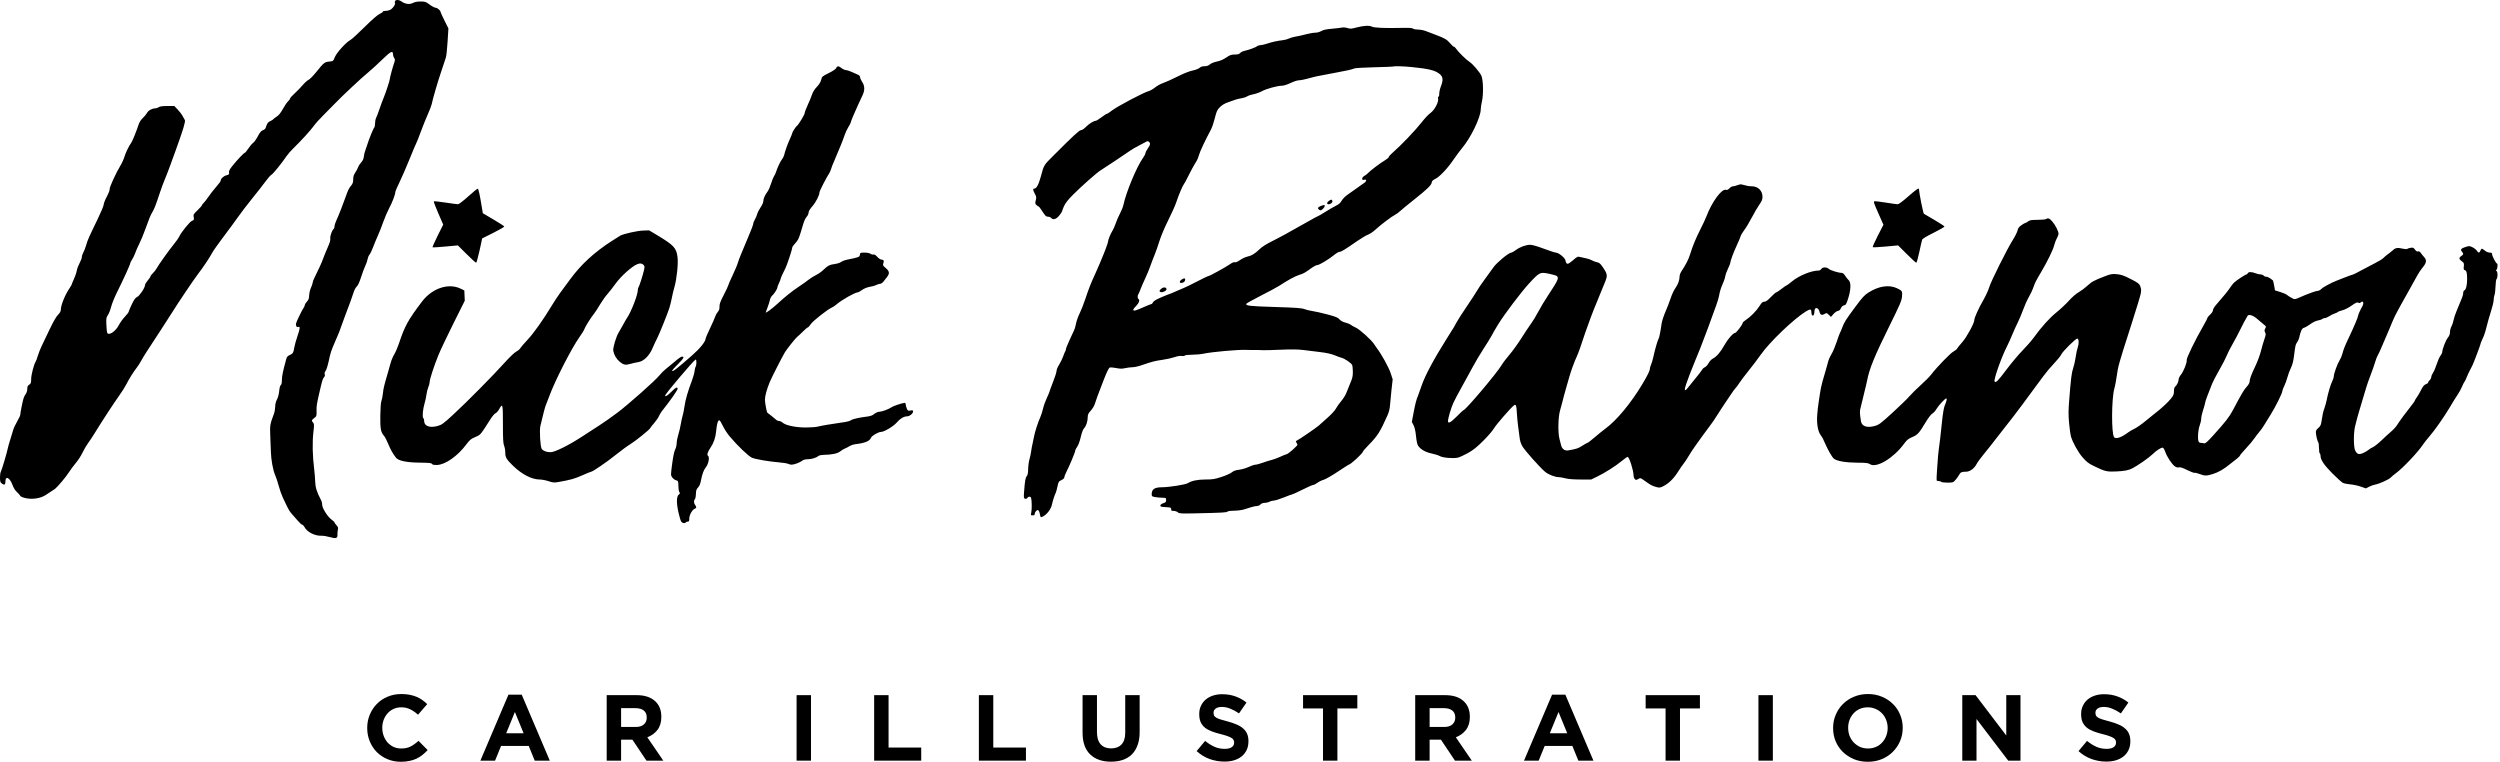 <?xml version="1.0" encoding="UTF-8"?> <svg xmlns="http://www.w3.org/2000/svg" width="722" height="220" viewBox="0 0 722 220" fill="none"> <path fill-rule="evenodd" clip-rule="evenodd" d="M114.078 0.344C114.002 0.541 113.997 0.794 114.067 0.906C114.264 1.226 113.496 2.363 112.807 2.77C112.464 2.973 111.819 3.138 111.374 3.138C110.928 3.138 110.564 3.245 110.564 3.375C110.564 3.505 110.137 3.802 109.616 4.035C109.012 4.306 107.435 5.683 105.281 7.82C103.418 9.668 101.59 11.339 101.218 11.534C99.963 12.192 97.231 15.188 96.716 16.472C96.239 17.661 96.236 17.664 95.087 17.781C93.733 17.919 93.522 18.088 91.353 20.781C90.462 21.887 89.453 22.912 89.109 23.058C88.766 23.205 88.006 23.887 87.42 24.575C86.835 25.263 85.773 26.356 85.061 27.003C84.348 27.651 83.766 28.305 83.766 28.456C83.766 28.608 83.502 28.978 83.18 29.278C82.858 29.578 82.187 30.566 81.688 31.472C81.064 32.605 80.514 33.288 79.927 33.659C79.458 33.955 79.008 34.304 78.927 34.435C78.847 34.566 78.45 34.811 78.047 34.979C77.369 35.262 77.145 35.596 76.696 36.985C76.624 37.207 76.269 37.493 75.907 37.619C75.415 37.79 75.043 38.238 74.442 39.383C73.999 40.227 73.396 41.074 73.104 41.266C72.811 41.457 72.197 42.179 71.738 42.869C71.28 43.559 70.818 44.124 70.71 44.124C70.453 44.124 68.541 46.136 67.144 47.877C66.292 48.939 66.056 49.398 66.139 49.832C66.235 50.335 66.144 50.427 65.348 50.642C64.505 50.868 63.723 51.639 63.723 52.242C63.723 52.381 63.13 53.17 62.405 53.995C61.681 54.821 60.68 56.104 60.181 56.847C59.682 57.591 59.059 58.392 58.797 58.628C58.534 58.864 58.319 59.155 58.319 59.276C58.319 59.397 57.75 60.041 57.056 60.709C55.869 61.849 55.802 61.971 55.943 62.721C56.079 63.449 56.036 63.542 55.46 63.763C54.806 64.014 52.299 67.106 51.755 68.334C51.59 68.704 50.947 69.625 50.327 70.379C48.94 72.064 45.73 76.56 45.222 77.529C45.017 77.921 44.535 78.539 44.153 78.902C43.769 79.266 43.456 79.679 43.456 79.819C43.456 79.959 43.101 80.488 42.668 80.995C42.234 81.501 41.879 82.105 41.879 82.335C41.879 83.092 40.322 85.442 39.612 85.756C39.102 85.982 38.735 86.492 38.048 87.931C37.554 88.965 37.15 89.925 37.15 90.064C37.15 90.202 36.656 90.842 36.052 91.485C35.448 92.127 34.694 93.169 34.377 93.8C33.439 95.667 31.488 97.002 30.956 96.141C30.879 96.016 30.774 94.979 30.724 93.835C30.641 91.933 30.679 91.69 31.172 90.966C31.468 90.532 31.883 89.474 32.095 88.615C32.307 87.755 33.063 85.881 33.776 84.448C35.641 80.704 37.601 76.402 37.601 76.054C37.601 75.89 37.842 75.4 38.138 74.966C38.433 74.531 38.837 73.696 39.036 73.111C39.235 72.525 39.766 71.314 40.217 70.419C40.667 69.525 41.417 67.726 41.883 66.423C43.06 63.126 43.463 62.147 44.018 61.239C44.553 60.362 45.056 59.06 46.151 55.721C46.557 54.483 47.192 52.76 47.562 51.893C47.931 51.026 48.639 49.202 49.135 47.84C49.63 46.477 50.386 44.4 50.813 43.223C52.873 37.552 53.636 35.014 53.385 34.67C53.248 34.482 52.965 33.973 52.755 33.54C52.545 33.106 51.916 32.27 51.357 31.682L50.341 30.612L48.306 30.619C46.874 30.624 46.141 30.725 45.834 30.957C45.593 31.139 45.159 31.288 44.869 31.288C43.944 31.288 42.823 31.904 42.455 32.614C42.26 32.991 41.708 33.663 41.229 34.106C40.63 34.661 40.235 35.303 39.964 36.163C39.475 37.718 38.201 40.85 37.898 41.242C37.294 42.023 36.262 44.142 35.946 45.25C35.751 45.931 35.221 47.096 34.768 47.84C33.479 49.954 31.546 54.193 31.664 54.646C31.723 54.871 31.36 55.827 30.858 56.77C30.355 57.712 29.944 58.754 29.944 59.085C29.944 59.416 29.172 61.278 28.229 63.221C25.631 68.578 25.292 69.346 24.882 70.81C24.674 71.553 24.31 72.496 24.072 72.905C23.833 73.315 23.639 73.907 23.639 74.222C23.639 74.536 23.346 75.326 22.988 75.978C22.631 76.63 22.265 77.609 22.176 78.153C22.088 78.697 21.722 79.782 21.363 80.565C21.005 81.348 20.711 82.059 20.711 82.145C20.711 82.232 20.462 82.668 20.159 83.116C18.789 85.131 17.566 88.121 17.561 89.467C17.559 89.9 17.298 90.369 16.758 90.909C16.255 91.412 15.379 92.925 14.393 94.996C13.531 96.804 12.484 98.993 12.066 99.86C11.647 100.727 11.127 102.044 10.91 102.787C10.693 103.53 10.434 104.242 10.335 104.37C9.863 104.976 9.001 108.247 9.001 109.433C9.001 110.568 8.931 110.776 8.438 111.099C7.999 111.386 7.875 111.658 7.875 112.333C7.875 112.833 7.698 113.425 7.457 113.735C7.227 114.031 6.929 114.627 6.795 115.06C6.506 115.999 5.848 119.309 5.848 119.826C5.848 120.026 5.441 120.885 4.943 121.735C4.445 122.585 3.934 123.685 3.807 124.181C3.681 124.676 3.312 125.892 2.987 126.883C2.662 127.874 2.319 129.09 2.225 129.585C1.987 130.83 0.499 135.803 0.221 136.282C0.096 136.497 -0.004 137.257 0 137.971C0.006 139.088 0.085 139.325 0.565 139.675C1.278 140.194 1.569 140.005 1.569 139.023C1.569 137.291 2.849 137.959 3.629 140.097C3.922 140.901 4.398 141.67 4.845 142.062C5.249 142.417 5.682 142.899 5.807 143.133C5.957 143.414 6.516 143.665 7.446 143.872C9.409 144.307 11.83 143.907 13.272 142.907C13.834 142.518 14.556 142.047 14.878 141.861C15.2 141.674 15.657 141.369 15.894 141.183C16.68 140.568 19.069 137.713 19.917 136.377C20.376 135.653 21.279 134.437 21.925 133.674C22.57 132.912 23.423 131.591 23.82 130.74C24.217 129.889 24.921 128.679 25.385 128.05C25.849 127.422 26.684 126.164 27.242 125.254C29.296 121.902 32.989 116.243 34.37 114.329C35.152 113.246 36.1 111.75 36.476 111.004C37.282 109.407 38.522 107.425 39.503 106.165C39.889 105.67 40.444 104.808 40.736 104.251C41.029 103.694 41.797 102.427 42.443 101.436C43.09 100.445 44.778 97.861 46.195 95.694C47.613 93.526 49.172 91.103 49.661 90.31C51.215 87.786 56.09 80.544 57.179 79.142C58.526 77.408 60.522 74.444 61.121 73.287C61.378 72.791 61.973 71.879 62.442 71.26C62.912 70.641 63.62 69.666 64.016 69.093C64.413 68.521 65.165 67.507 65.69 66.841C66.214 66.175 67.48 64.443 68.505 62.992C69.529 61.541 71.542 58.906 72.978 57.137C74.414 55.367 76.104 53.206 76.734 52.334C77.364 51.461 78.114 50.619 78.401 50.461C78.906 50.185 81.332 47.184 82.779 45.048C83.165 44.478 84.127 43.391 84.918 42.632C86.909 40.721 89.814 37.522 90.691 36.272C91.094 35.698 92.31 34.35 93.393 33.276C94.477 32.203 95.977 30.683 96.728 29.899C98.799 27.734 104.397 22.489 106.173 21.048C107.04 20.344 108.885 18.663 110.273 17.312C112.838 14.816 113.491 14.482 113.491 15.669C113.491 15.97 113.643 16.447 113.828 16.729C114.12 17.175 114.123 17.357 113.848 18.128C113.426 19.314 112.591 22.391 112.589 22.767C112.587 23.199 111.37 26.921 110.802 28.23C110.538 28.84 110.011 30.259 109.631 31.383C109.251 32.507 108.799 33.701 108.626 34.035C108.453 34.37 108.312 35.084 108.312 35.623C108.312 36.162 108.216 36.699 108.099 36.816C107.8 37.117 106.573 40.127 106.037 41.872C105.79 42.677 105.499 43.538 105.391 43.786C105.283 44.034 105.143 44.679 105.082 45.221C105.004 45.899 104.763 46.425 104.306 46.91C103.942 47.297 103.542 47.919 103.419 48.29C103.296 48.662 102.927 49.36 102.601 49.842C102.163 50.486 102.006 51.002 102.006 51.795C102.006 52.595 101.87 53.036 101.477 53.508C100.771 54.358 100.538 54.824 99.852 56.774C99.018 59.142 97.779 62.289 97.147 63.645C96.847 64.288 96.602 65.067 96.602 65.377C96.602 65.688 96.512 65.997 96.403 66.064C95.947 66.346 95.262 68.219 95.386 68.842C95.478 69.302 95.261 70.055 94.622 71.498C94.13 72.606 93.554 74.019 93.341 74.638C92.973 75.708 91.981 77.898 90.825 80.188C90.534 80.764 90.294 81.422 90.291 81.652C90.289 81.882 90.073 82.525 89.813 83.083C89.552 83.64 89.315 84.633 89.285 85.29C89.243 86.23 89.105 86.617 88.638 87.104C88.311 87.445 88.044 87.873 88.044 88.055C88.044 88.238 87.886 88.613 87.693 88.889C87.18 89.621 85.647 92.786 85.493 93.43C85.342 94.06 85.682 94.596 86.124 94.426C86.73 94.194 86.682 94.817 85.924 97.021C85.497 98.263 85.076 99.764 84.99 100.358C84.78 101.808 84.561 102.168 83.659 102.545C83.066 102.793 82.841 103.06 82.66 103.727C81.676 107.36 81.422 108.582 81.412 109.72C81.405 110.579 81.295 111.089 81.089 111.216C80.9 111.333 80.716 112.02 80.625 112.953C80.535 113.87 80.273 114.862 79.98 115.395C79.664 115.97 79.483 116.698 79.477 117.422C79.472 118.043 79.315 118.956 79.129 119.452C77.974 122.528 77.922 122.839 78.052 125.818C78.121 127.395 78.201 129.495 78.23 130.486C78.299 132.856 78.85 135.84 79.477 137.242C79.754 137.861 80.213 139.255 80.499 140.339C80.784 141.423 81.319 142.943 81.689 143.717C82.058 144.491 82.624 145.681 82.946 146.362C83.267 147.044 83.812 147.905 84.157 148.277C84.502 148.648 85.276 149.535 85.878 150.247C86.481 150.959 87.11 151.542 87.278 151.542C87.445 151.542 87.734 151.835 87.919 152.193C88.678 153.661 90.916 154.801 92.886 154.722C93.382 154.703 94.454 154.879 95.27 155.115C97.042 155.626 97.521 155.47 97.457 154.403C97.433 154.006 97.489 153.371 97.579 152.992C97.714 152.429 97.639 152.188 97.173 151.685C96.859 151.346 96.602 150.981 96.602 150.874C96.602 150.767 96.192 150.379 95.691 150.01C94.566 149.183 93.019 146.696 93.046 145.757C93.056 145.385 92.908 144.787 92.716 144.427C91.534 142.208 91.083 140.798 91.031 139.156C91.002 138.227 90.877 136.657 90.754 135.666C90.245 131.559 90.163 127.684 90.523 124.671C90.756 122.723 90.744 122.412 90.429 122.064C89.924 121.506 89.976 121.295 90.761 120.715C91.42 120.228 91.451 120.133 91.42 118.702C91.389 117.234 91.448 116.841 92.188 113.597C93.007 109.998 93.186 109.395 93.554 108.988C93.806 108.71 93.887 108.394 93.787 108.079C93.692 107.78 93.761 107.453 93.969 107.219C94.297 106.848 94.741 105.342 95.236 102.916C95.374 102.244 95.749 101.079 96.069 100.327C96.39 99.574 96.736 98.756 96.839 98.508C96.942 98.261 97.271 97.501 97.57 96.82C97.869 96.138 98.24 95.176 98.394 94.68C98.547 94.185 99.064 92.766 99.541 91.528C100.849 88.136 101.781 85.576 102.165 84.321C102.355 83.702 102.746 82.993 103.034 82.745C103.372 82.455 103.815 81.491 104.276 80.043C104.67 78.804 105.219 77.335 105.496 76.777C105.772 76.22 106.071 75.359 106.16 74.863C106.249 74.368 106.502 73.76 106.723 73.512C106.944 73.264 107.407 72.302 107.752 71.373C108.097 70.444 108.724 68.932 109.144 68.013C109.564 67.094 110.264 65.32 110.698 64.072C111.132 62.823 111.892 61.052 112.386 60.135C113.293 58.452 114.167 56.164 114.167 55.473C114.167 55.266 114.717 53.971 115.39 52.594C116.062 51.218 117.388 48.166 118.337 45.813C119.286 43.46 120.141 41.433 120.237 41.309C120.333 41.185 120.895 39.766 121.485 38.156C122.076 36.546 123.006 34.229 123.553 33.008C124.1 31.787 124.606 30.469 124.677 30.08C124.921 28.76 126.507 23.303 127.337 20.929C127.791 19.628 128.245 18.26 128.345 17.889C128.445 17.517 128.636 16.937 128.77 16.6C128.904 16.263 129.124 14.236 129.258 12.096L129.502 8.205L128.365 5.934C127.74 4.685 127.228 3.564 127.228 3.443C127.228 3.02 126.305 2.238 125.806 2.238C125.529 2.238 124.763 1.832 124.103 1.337C122.995 0.505 122.795 0.436 121.462 0.436C120.479 0.436 119.768 0.571 119.227 0.861C118.306 1.355 117.019 1.184 115.956 0.427C115.208 -0.106 114.266 -0.148 114.078 0.344ZM391.785 7.934C390.257 8.34 389.94 8.36 389.153 8.1C388.615 7.923 387.962 7.869 387.512 7.966C387.101 8.055 385.779 8.21 384.573 8.311C382.998 8.443 382.155 8.628 381.577 8.969C381.097 9.252 380.384 9.444 379.812 9.444C379.285 9.444 378.1 9.65 377.179 9.902C376.259 10.153 374.937 10.448 374.241 10.556C373.545 10.664 372.66 10.916 372.274 11.115C371.888 11.315 371.089 11.534 370.499 11.602C368.911 11.786 367.336 12.131 365.878 12.616C365.165 12.853 364.312 13.047 363.981 13.047C363.651 13.047 363.221 13.19 363.025 13.366C362.663 13.69 360.543 14.455 359.259 14.725C358.869 14.807 358.372 15.071 358.154 15.312C357.858 15.638 357.461 15.749 356.585 15.749C355.593 15.749 355.212 15.885 354.121 16.625C353.263 17.207 352.369 17.591 351.453 17.772C350.64 17.932 349.81 18.265 349.43 18.585C348.978 18.965 348.509 19.127 347.86 19.127C347.235 19.127 346.774 19.278 346.44 19.592C346.156 19.859 345.289 20.193 344.399 20.378C343.434 20.578 341.793 21.233 340.037 22.118C338.489 22.899 336.637 23.733 335.92 23.971C335.204 24.21 334.156 24.787 333.591 25.253C333.026 25.72 332.145 26.215 331.633 26.353C330.23 26.731 322.668 30.728 321.201 31.867C320.495 32.415 319.807 32.865 319.674 32.867C319.541 32.868 318.826 33.324 318.085 33.88C317.345 34.436 316.606 34.891 316.444 34.891C315.868 34.891 314.465 35.767 313.588 36.673C313.07 37.208 312.488 37.593 312.195 37.593C311.696 37.593 310.003 39.157 304.077 45.092C301.417 47.755 301.493 47.626 300.591 50.992C299.973 53.295 299.323 54.483 298.679 54.483C298.247 54.483 298.302 54.908 298.876 55.991C299.315 56.82 299.346 57.051 299.129 57.865C298.907 58.696 298.93 58.84 299.347 59.228C299.603 59.467 299.886 59.662 299.976 59.662C300.066 59.662 300.447 60.144 300.823 60.732C301.868 62.366 302.096 62.59 302.709 62.59C303.02 62.59 303.402 62.742 303.556 62.928C304.108 63.593 305.02 63.336 305.893 62.271C306.342 61.723 306.709 61.179 306.709 61.06C306.709 60.941 306.962 60.272 307.271 59.573C307.677 58.655 308.414 57.718 309.917 56.21C312.4 53.718 316.806 49.822 317.855 49.191C318.874 48.577 325.297 44.303 326.413 43.496C326.909 43.137 328.023 42.49 328.89 42.058C329.757 41.625 330.686 41.134 330.955 40.966C331.359 40.714 331.505 40.712 331.8 40.956C332.31 41.38 332.245 41.774 331.48 42.885C331.108 43.425 330.804 44.04 330.804 44.25C330.804 44.461 330.469 45.101 330.059 45.673C328.275 48.162 325.224 55.488 324.467 59.099C324.337 59.719 323.889 60.856 323.471 61.628C323.053 62.399 322.508 63.65 322.259 64.408C322.011 65.165 321.577 66.154 321.295 66.605C320.697 67.562 319.996 69.299 319.995 69.824C319.995 70.128 318.96 72.922 318.211 74.638C318.103 74.886 317.807 75.601 317.553 76.228C317.299 76.855 316.743 78.122 316.318 79.043C315.039 81.812 314.459 83.282 313.478 86.235C312.964 87.784 312.209 89.709 311.8 90.514C311.391 91.319 310.934 92.586 310.784 93.329C310.635 94.072 310.42 94.883 310.308 95.131C310.196 95.378 309.594 96.682 308.97 98.027C308.345 99.373 307.835 100.645 307.835 100.853C307.835 101.062 307.754 101.33 307.655 101.447C307.556 101.565 307.284 102.219 307.051 102.9C306.817 103.581 306.29 104.666 305.879 105.31C305.468 105.954 305.132 106.765 305.132 107.111C305.132 107.458 304.676 108.897 304.118 110.309C303.561 111.721 303.105 112.967 303.105 113.078C303.105 113.189 302.759 114.01 302.336 114.902C301.913 115.794 301.414 117.192 301.227 118.009C301.041 118.826 300.686 119.941 300.439 120.486C299.76 121.984 298.877 124.716 298.624 126.101C298.501 126.779 298.29 127.789 298.155 128.347C298.021 128.904 297.858 129.816 297.794 130.374C297.729 130.931 297.515 131.934 297.319 132.603C297.122 133.272 296.948 134.556 296.932 135.457C296.911 136.612 296.795 137.215 296.538 137.506C296.149 137.945 296.001 138.784 295.762 141.91C295.628 143.669 295.654 143.892 296.013 144.03C296.268 144.127 296.515 144.047 296.689 143.809C297.046 143.32 297.639 143.33 297.789 143.829C297.998 144.523 298.027 147.122 297.835 147.995C297.659 148.803 297.676 148.84 298.239 148.84C298.646 148.84 298.829 148.718 298.834 148.445C298.845 147.866 299.432 147.188 299.801 147.33C299.977 147.397 300.194 147.84 300.283 148.313C300.509 149.518 300.55 149.546 301.385 149.054C302.486 148.404 303.513 146.998 303.788 145.763C304.058 144.549 304.566 142.973 304.882 142.368C304.996 142.15 305.227 141.312 305.397 140.507C305.681 139.152 305.766 139.014 306.544 138.648C307.062 138.404 307.384 138.094 307.384 137.842C307.384 137.616 307.642 136.932 307.956 136.323C308.83 134.63 310.537 130.542 310.537 130.141C310.537 129.946 310.785 129.45 311.087 129.039C311.412 128.599 311.835 127.45 312.118 126.237C312.435 124.878 312.776 123.99 313.123 123.618C313.719 122.979 314.137 121.655 314.139 120.404C314.14 119.733 314.323 119.354 315.009 118.602C315.488 118.078 316.002 117.245 316.152 116.749C316.542 115.466 317.047 114.096 318.664 109.938C319.672 107.346 320.21 106.24 320.509 106.145C320.742 106.071 321.58 106.139 322.371 106.297C323.498 106.521 324.061 106.525 324.96 106.318C325.593 106.172 326.548 106.053 327.084 106.053C327.62 106.053 328.803 105.792 329.713 105.473C332.522 104.489 333.543 104.225 335.759 103.909C336.935 103.74 338.5 103.393 339.235 103.137C340.09 102.838 340.832 102.719 341.292 102.805C341.714 102.884 342.075 102.839 342.164 102.695C342.254 102.549 343.091 102.449 344.229 102.449C345.281 102.449 346.82 102.306 347.65 102.129C349.999 101.631 357.268 100.977 359.686 101.046C360.274 101.063 361.009 101.077 361.318 101.077C363.205 101.077 364.219 101.094 364.865 101.136C365.268 101.162 367.537 101.099 369.907 100.996C372.909 100.866 374.857 100.89 376.325 101.073C377.485 101.218 379.693 101.489 381.233 101.676C383.096 101.901 384.49 102.206 385.399 102.587C386.151 102.902 387.082 103.24 387.469 103.338C388.339 103.557 390.169 104.794 390.478 105.371C390.603 105.606 390.706 106.505 390.706 107.37C390.706 108.661 390.57 109.257 389.942 110.706C389.521 111.677 389.013 112.933 388.813 113.498C388.613 114.064 387.943 115.128 387.324 115.863C386.706 116.598 386.015 117.576 385.79 118.036C385.565 118.496 384.527 119.631 383.483 120.558C382.44 121.485 381.282 122.522 380.91 122.863C380.201 123.514 374.964 127.095 374.452 127.28C374.211 127.367 374.208 127.478 374.436 127.864C374.591 128.126 374.717 128.38 374.717 128.427C374.717 128.741 372.138 131.026 371.644 131.15C371.308 131.234 370.403 131.598 369.632 131.959C368.861 132.319 367.79 132.713 367.252 132.835C366.713 132.956 365.564 133.314 364.697 133.629C363.831 133.944 362.868 134.202 362.558 134.202C362.248 134.202 361.376 134.494 360.622 134.851C359.867 135.209 358.621 135.574 357.853 135.663C356.843 135.78 356.266 135.985 355.772 136.4C355.395 136.717 354.057 137.315 352.798 137.728C350.802 138.384 350.212 138.48 348.187 138.48C345.9 138.481 344.154 138.836 343.078 139.52C342.373 139.968 337.669 140.713 335.466 140.725C333.424 140.737 332.606 141.315 332.606 142.748C332.606 143.309 332.707 143.394 333.563 143.548C334.09 143.643 335.027 143.733 335.646 143.747C336.73 143.772 336.772 143.797 336.772 144.419C336.772 144.958 336.642 145.107 335.987 145.32C334.907 145.67 334.788 146.351 335.799 146.396C336.21 146.414 336.699 146.45 336.885 146.475C337.07 146.5 337.451 146.536 337.729 146.554C338.075 146.577 338.236 146.731 338.236 147.038C338.236 147.286 338.312 147.497 338.405 147.507C338.498 147.517 338.845 147.545 339.177 147.57C339.508 147.594 339.965 147.782 340.191 147.986C340.554 148.315 341.161 148.346 345.443 148.25C353.155 148.078 354.236 148.017 354.508 147.745C354.654 147.599 355.485 147.488 356.435 147.488C357.354 147.488 358.625 147.325 359.261 147.126C359.897 146.927 360.874 146.623 361.431 146.45C361.988 146.277 362.707 146.135 363.029 146.136C363.35 146.137 363.797 145.935 364.021 145.687C364.28 145.4 364.722 145.234 365.238 145.229C365.683 145.224 366.301 145.076 366.61 144.899C366.92 144.722 367.486 144.573 367.868 144.569C368.25 144.564 369.559 144.156 370.777 143.66C371.994 143.165 373.1 142.759 373.235 142.758C373.369 142.758 374.688 142.15 376.167 141.407C377.645 140.665 379.023 140.057 379.229 140.057C379.435 140.057 379.999 139.771 380.482 139.422C380.965 139.073 381.771 138.684 382.272 138.557C382.774 138.43 384.58 137.398 386.286 136.264C387.992 135.13 389.439 134.202 389.501 134.202C390.027 134.202 393.634 130.872 393.634 130.386C393.634 130.278 394.358 129.446 395.244 128.538C397.897 125.815 398.54 124.803 400.729 119.902C401.078 119.122 401.364 118.027 401.407 117.312C401.447 116.631 401.643 114.604 401.842 112.808L402.205 109.543L401.624 107.772C401.078 106.106 399.034 102.389 397.715 100.662C397.39 100.236 397.007 99.681 396.864 99.428C396.252 98.349 392.801 95.212 391.607 94.649C390.926 94.327 390.212 93.928 390.021 93.76C389.83 93.593 389.162 93.325 388.537 93.165C387.805 92.978 387.202 92.644 386.844 92.229C386.385 91.694 385.787 91.45 383.374 90.809C381.771 90.383 379.852 89.952 379.109 89.85C378.366 89.749 377.302 89.492 376.744 89.279C375.915 88.962 374.383 88.85 368.3 88.663C360.979 88.437 359.728 88.302 359.91 87.759C359.96 87.608 361.869 86.538 364.15 85.381C366.432 84.224 368.806 82.946 369.425 82.541C371.939 80.896 374.106 79.718 375.224 79.388C376.415 79.036 376.849 78.792 378.852 77.343C379.454 76.908 380.166 76.552 380.434 76.552C381.009 76.552 383.841 74.849 385.342 73.6C385.922 73.118 386.607 72.724 386.864 72.724C387.365 72.724 388.238 72.192 391.89 69.662C393.159 68.784 394.592 67.935 395.074 67.776C395.556 67.618 396.519 66.966 397.213 66.328C398.772 64.896 401.931 62.506 402.92 62.012C403.324 61.81 403.959 61.349 404.331 60.987C404.702 60.626 406.526 59.124 408.384 57.651C412.242 54.59 413.383 53.48 413.489 52.682C413.542 52.281 413.822 51.999 414.464 51.697C415.715 51.11 418.019 48.688 419.743 46.148C420.541 44.973 421.667 43.454 422.244 42.773C424.778 39.786 427.638 33.853 427.638 31.584C427.638 31.16 427.799 30.107 427.995 29.244C428.469 27.163 428.359 22.966 427.802 21.83C427.259 20.724 425.285 18.427 424.414 17.889C423.541 17.35 421.127 14.988 420.559 14.117C420.337 13.776 420.036 13.498 419.891 13.498C419.745 13.498 419.24 13.035 418.768 12.47C417.883 11.412 417.176 11.005 414.464 9.998C413.597 9.676 412.393 9.217 411.788 8.978C411.183 8.739 410.165 8.543 409.525 8.543C408.885 8.543 408.238 8.419 408.086 8.268C407.895 8.077 407.041 8.01 405.283 8.049C399.895 8.169 396.844 8.047 396.182 7.686C395.482 7.304 393.8 7.399 391.785 7.934ZM241.512 19.634C241.373 19.951 240.561 20.501 239.344 21.104C237.464 22.034 237.391 22.1 237.147 23.067C236.979 23.735 236.564 24.408 235.9 25.091C235.266 25.744 234.764 26.542 234.516 27.294C234.302 27.942 233.737 29.315 233.26 30.344C232.784 31.373 232.394 32.411 232.394 32.65C232.394 33.102 230.589 36.079 230.15 36.35C229.84 36.542 228.791 38.181 228.791 38.474C228.791 38.592 228.495 39.328 228.134 40.111C227.475 41.536 226.693 43.726 226.452 44.819C226.382 45.14 226.095 45.693 225.815 46.049C225.328 46.668 224.472 48.504 224.064 49.803C223.959 50.14 223.715 50.64 223.523 50.914C223.33 51.189 222.955 52.13 222.689 53.005C222.422 53.88 221.979 54.9 221.703 55.271C220.901 56.352 220.459 57.338 220.459 58.05C220.459 58.434 220.136 59.18 219.687 59.833C219.263 60.45 218.808 61.347 218.677 61.828C218.545 62.309 218.234 63.034 217.984 63.44C217.735 63.845 217.53 64.403 217.53 64.678C217.528 64.954 216.606 67.308 215.48 69.909C214.354 72.51 213.298 75.146 213.134 75.768C212.97 76.389 212.27 78.073 211.58 79.508C210.89 80.944 210.325 82.242 210.325 82.392C210.325 82.542 209.747 83.78 209.039 85.142C208.029 87.089 207.762 87.816 207.79 88.54C207.818 89.225 207.685 89.629 207.274 90.117C206.971 90.478 206.656 91.037 206.575 91.359C206.494 91.681 205.836 93.183 205.111 94.697C204.387 96.211 203.795 97.574 203.795 97.727C203.795 98.61 202.244 100.558 199.909 102.608C195.294 106.658 194.111 107.558 194.111 107.015C194.111 106.925 194.893 106.064 195.848 105.103C197.117 103.827 197.518 103.289 197.336 103.107C196.993 102.764 196.359 103.126 194.562 104.693C193.756 105.395 192.7 106.267 192.214 106.63C191.728 106.994 190.944 107.78 190.473 108.376C189.3 109.86 181.545 116.742 178.235 119.236C176.749 120.356 174.44 121.978 173.104 122.839C171.768 123.701 169.387 125.245 167.812 126.27C164.155 128.65 160.196 130.599 159.016 130.599C157.837 130.599 156.824 130.216 156.44 129.625C156.037 129.005 155.76 124.304 156.053 123.055C156.934 119.29 157.397 117.541 157.693 116.862C157.881 116.428 158.312 115.314 158.651 114.385C160.263 109.967 165.04 100.611 167.34 97.366C168.036 96.384 168.682 95.334 168.776 95.032C168.972 94.402 170.719 91.614 171.515 90.66C171.811 90.306 172.569 89.141 173.202 88.07C173.835 86.999 174.85 85.566 175.458 84.884C176.065 84.203 177.091 82.89 177.737 81.967C178.396 81.024 179.788 79.515 180.914 78.522C183.59 76.162 185.017 75.585 185.864 76.522C186.194 76.886 186.209 77.085 185.98 78.042C185.563 79.778 184.616 82.724 184.4 82.959C184.291 83.076 184.203 83.431 184.203 83.748C184.203 85.143 182.301 90.048 181.055 91.865C180.843 92.175 180.317 93.089 179.886 93.896C179.455 94.704 178.933 95.621 178.727 95.936C177.972 97.089 176.955 100.468 177.111 101.303C177.339 102.516 178.024 103.686 178.96 104.462C180.084 105.393 180.654 105.51 182.036 105.092C182.67 104.9 183.669 104.677 184.255 104.596C185.885 104.372 187.542 102.758 188.489 100.474C188.886 99.517 189.442 98.328 189.724 97.833C190.225 96.955 193.006 90.06 193.312 88.938C193.397 88.628 193.564 88.02 193.684 87.587C193.804 87.153 193.993 86.292 194.103 85.672C194.213 85.053 194.521 83.786 194.787 82.858C195.458 80.512 195.906 76.148 195.669 74.248C195.337 71.579 194.605 70.801 189.607 67.811L187.468 66.531L185.728 66.586C184.091 66.637 180.152 67.511 179.158 68.043C178.917 68.172 177.749 68.907 176.563 69.677C171.545 72.932 167.81 76.381 164.646 80.68C163.698 81.97 162.415 83.712 161.796 84.551C161.176 85.391 160.112 87.004 159.431 88.135C156.916 92.314 154.181 96.174 152.35 98.131C151.315 99.237 150.354 100.357 150.213 100.62C150.073 100.882 149.565 101.297 149.085 101.542C148.574 101.803 147.107 103.213 145.546 104.944C142.081 108.786 134.693 116.238 130.8 119.819C128.027 122.369 127.596 122.681 126.373 123.024C124.132 123.653 122.499 123.05 122.499 121.593C122.499 121.27 122.388 120.895 122.253 120.759C121.917 120.424 122.104 118.201 122.609 116.524C122.833 115.781 123.084 114.616 123.167 113.934C123.25 113.253 123.488 112.304 123.697 111.824C123.905 111.344 124.076 110.685 124.077 110.36C124.08 109.574 125.359 105.64 126.613 102.562C127.167 101.2 129.108 97.106 130.925 93.465L134.228 86.846L134.162 85.361L134.097 83.876L132.971 83.337C129.486 81.669 124.78 83.264 121.876 87.097C117.82 92.452 116.903 94.124 115.174 99.317C114.827 100.359 114.242 101.7 113.874 102.299C113.506 102.897 113.021 104.063 112.795 104.889C112.57 105.715 112.222 106.948 112.022 107.629C110.919 111.393 110.735 112.157 110.583 113.597C110.492 114.464 110.296 115.466 110.147 115.824C109.981 116.222 109.859 117.881 109.833 120.102C109.789 123.917 109.967 124.826 110.986 125.979C111.206 126.229 111.706 127.21 112.096 128.16C112.777 129.819 113.424 130.97 114.351 132.175C115.053 133.087 117.462 133.584 121.32 133.614C123.922 133.634 124.583 133.704 124.752 133.977C124.9 134.216 125.316 134.306 126.177 134.286C128.573 134.231 132.166 131.722 134.667 128.358C135.65 127.036 135.998 126.748 137.257 126.213C138.823 125.547 138.651 125.749 141.639 121.064C142.179 120.216 142.845 119.437 143.119 119.333C143.393 119.229 143.856 118.714 144.149 118.189C145.179 116.338 145.244 116.593 145.244 122.48C145.244 126.798 145.313 128.077 145.582 128.719C145.767 129.164 145.919 130.027 145.919 130.638C145.919 132.1 146.245 132.657 148.211 134.558C150.764 137.027 153.6 138.481 155.863 138.481C156.458 138.481 157.609 138.699 158.422 138.965C159.791 139.415 160.018 139.429 161.523 139.16C164.924 138.551 165.918 138.268 168.186 137.263C169.472 136.694 170.62 136.229 170.738 136.229C171.178 136.229 175.298 133.399 177.847 131.346C179.299 130.177 181.211 128.779 182.097 128.239C183.615 127.314 187.806 123.912 187.806 123.604C187.806 123.526 188.294 122.905 188.89 122.223C189.487 121.542 190.113 120.639 190.282 120.218C190.451 119.796 190.85 119.125 191.168 118.726C193.662 115.595 195.687 112.701 195.687 112.267C195.687 111.616 195.126 111.89 193.886 113.146C192.802 114.243 192.084 114.678 192.084 114.236C192.084 113.804 200.356 104.04 200.892 103.838C201.215 103.717 201.2 105.52 200.875 105.94C200.779 106.064 200.651 106.626 200.591 107.19C200.531 107.754 200.173 109.02 199.795 110.005C198.695 112.868 197.939 115.495 197.691 117.312C197.564 118.241 197.323 119.457 197.154 120.015C196.986 120.572 196.732 121.737 196.589 122.604C196.446 123.471 196.133 124.789 195.892 125.532C195.652 126.275 195.44 127.39 195.422 128.009C195.404 128.63 195.208 129.443 194.985 129.821C194.729 130.256 194.416 131.744 194.131 133.875C193.702 137.09 193.7 137.267 194.077 137.788C194.478 138.343 194.814 138.577 195.519 138.795C195.837 138.893 195.913 139.178 195.913 140.278C195.913 141.027 196.037 141.838 196.189 142.081C196.419 142.451 196.396 142.573 196.046 142.828C195.37 143.323 195.324 145.135 195.918 147.9C196.202 149.222 196.586 150.481 196.771 150.697C197.141 151.13 197.833 151.221 198.052 150.866C198.129 150.742 198.388 150.641 198.628 150.641C198.989 150.641 199.065 150.482 199.065 149.736C199.065 148.719 199.962 147.141 200.667 146.918C201.173 146.757 201.198 146.409 200.747 145.813C200.345 145.281 200.32 144.523 200.691 144.152C200.842 144.001 200.975 143.322 200.986 142.643C201.004 141.638 201.117 141.293 201.596 140.789C202.005 140.357 202.265 139.726 202.452 138.706C202.768 136.985 203.272 135.619 203.821 134.99C204.617 134.079 205.014 131.948 204.452 131.601C204.102 131.385 204.39 130.458 205.152 129.351C206.121 127.943 206.649 126.416 206.823 124.519C207.009 122.493 207.33 121.366 207.72 121.366C207.877 121.366 208.334 122.077 208.735 122.946C209.136 123.815 210.036 125.209 210.735 126.043C212.967 128.702 216.235 131.824 217.194 132.21C218.291 132.651 222.049 133.29 225.004 133.537C226.203 133.638 227.387 133.828 227.635 133.961C227.883 134.093 228.321 134.2 228.607 134.199C229.356 134.194 231.018 133.579 231.671 133.065C232.052 132.765 232.58 132.626 233.333 132.626C234.417 132.626 235.753 132.208 236.409 131.664C236.593 131.512 237.208 131.378 237.778 131.368C240.288 131.322 241.859 130.994 242.672 130.349C243.11 130.001 243.688 129.646 243.955 129.561C244.223 129.476 244.801 129.18 245.241 128.903C245.679 128.626 246.49 128.346 247.042 128.282C249.816 127.955 251.169 127.397 251.537 126.429C251.753 125.861 253.664 124.744 254.42 124.744C255.328 124.744 258.071 123.112 258.971 122.037C259.914 120.911 261.028 120.24 261.955 120.24C262.674 120.24 263.696 119.431 263.696 118.862C263.696 118.48 263.591 118.438 262.943 118.559C262.25 118.689 262.165 118.64 261.873 117.95C261.699 117.537 261.557 116.997 261.557 116.749C261.557 116.479 261.422 116.317 261.219 116.343C260.261 116.469 257.846 117.302 257.361 117.675C256.795 118.109 254.724 118.889 254.137 118.889C253.534 118.889 252.869 119.192 252.099 119.818C251.851 120.019 250.99 120.255 250.185 120.341C248.423 120.53 246.207 121.027 245.837 121.316C245.461 121.609 244.664 121.816 243.091 122.028C240.554 122.37 237.012 122.973 236.11 123.215C235.615 123.348 234.044 123.459 232.619 123.461C229.757 123.465 226.831 122.833 225.962 122.024C225.706 121.786 225.275 121.591 225.005 121.591C224.734 121.591 224.333 121.414 224.114 121.197C223.806 120.891 222.027 119.468 221.626 119.206C221.43 119.077 220.924 116.39 220.917 115.44C220.91 114.433 221.409 112.568 222.247 110.465C222.723 109.272 226.026 102.774 226.709 101.687C227.397 100.592 229.929 97.447 230.325 97.195C230.488 97.091 231.17 96.458 231.841 95.787C232.511 95.116 233.159 94.568 233.279 94.568C233.4 94.568 233.802 94.126 234.174 93.586C234.835 92.626 239.083 89.291 240.305 88.773C240.63 88.635 241.238 88.224 241.656 87.859C243.093 86.605 246.942 84.434 247.729 84.434C247.879 84.434 248.316 84.2 248.7 83.913C249.518 83.302 250.406 82.949 251.641 82.743C252.132 82.661 252.811 82.45 253.15 82.275C253.488 82.1 253.965 81.957 254.21 81.957C254.454 81.957 254.89 81.651 255.178 81.278C255.466 80.904 255.93 80.306 256.209 79.95C256.975 78.97 256.866 78.291 255.802 77.407C255.002 76.743 254.914 76.579 255.094 76.093C255.371 75.346 255.205 74.976 254.593 74.976C254.298 74.976 253.781 74.641 253.359 74.177C252.876 73.646 252.501 73.42 252.241 73.502C252.026 73.571 251.653 73.477 251.412 73.295C251.148 73.096 250.461 72.96 249.693 72.956C248.462 72.949 248.41 72.973 248.342 73.567C248.266 74.229 248.032 74.319 244.737 74.973C244.033 75.113 243.213 75.418 242.916 75.652C242.619 75.885 241.828 76.147 241.157 76.232C239.623 76.428 239.041 76.724 237.788 77.942C237.237 78.477 236.285 79.148 235.674 79.432C235.062 79.716 234.049 80.356 233.422 80.854C232.795 81.352 231.572 82.221 230.705 82.787C228.855 83.992 226.647 85.762 224.419 87.824C223.034 89.106 221.135 90.502 221.135 90.237C221.135 90.189 221.373 89.54 221.665 88.796C221.956 88.052 222.263 87.084 222.345 86.645C222.427 86.206 222.708 85.656 222.97 85.422C223.568 84.887 224.512 83.414 224.512 83.017C224.512 82.852 224.715 82.297 224.963 81.785C225.211 81.272 225.413 80.759 225.413 80.644C225.413 80.42 226.327 78.37 226.835 77.453C227.242 76.72 228.791 72.029 228.791 71.531C228.791 71.32 229.193 70.734 229.684 70.228C230.388 69.503 230.703 68.893 231.169 67.356C231.494 66.283 231.917 64.898 232.108 64.279C232.3 63.66 232.696 62.894 232.989 62.578C233.281 62.261 233.52 61.735 233.52 61.408C233.52 61.018 233.904 60.376 234.641 59.534C235.642 58.389 236.673 56.347 236.673 55.506C236.673 55.178 238.724 51.161 239.38 50.204C239.593 49.895 239.837 49.388 239.922 49.078C240.088 48.476 240.537 47.331 241.244 45.71C242.423 43.003 243.518 40.276 243.912 39.061C244.153 38.321 244.649 37.247 245.015 36.677C245.381 36.107 245.681 35.531 245.681 35.398C245.681 35.133 246.894 32.24 247.971 29.937C248.347 29.132 248.863 28.024 249.118 27.476C249.791 26.026 249.754 24.812 249.002 23.676C248.662 23.161 248.383 22.533 248.383 22.28C248.383 21.99 248.155 21.727 247.764 21.568C247.423 21.429 246.628 21.077 245.996 20.785C245.365 20.492 244.614 20.253 244.328 20.253C244.043 20.253 243.477 20 243.071 19.69C242.159 18.995 241.798 18.982 241.512 19.634ZM407.644 19.359C412.782 19.874 414.59 20.334 415.863 21.452C416.77 22.247 416.835 23.162 416.117 24.985C415.849 25.665 415.644 26.601 415.661 27.065C415.679 27.546 415.586 27.91 415.446 27.91C415.298 27.91 415.249 28.155 415.325 28.529C415.522 29.509 414.242 31.862 413.075 32.665C412.553 33.025 411.401 34.255 410.515 35.4C408.852 37.55 404.533 42.069 402.325 43.969C401.632 44.565 401.065 45.189 401.065 45.355C401.065 45.522 400.584 45.938 399.996 46.28C398.694 47.037 395.716 49.283 395.098 49.973C394.851 50.249 394.369 50.62 394.028 50.796C393.653 50.99 393.409 51.302 393.409 51.586C393.409 51.973 393.506 52.03 393.972 51.913C394.703 51.73 394.739 52.291 394.028 52.792C393.749 52.989 392.78 53.678 391.873 54.323C390.967 54.968 389.714 55.854 389.088 56.291C388.463 56.728 387.727 57.488 387.453 57.98C387.1 58.614 386.632 59.028 385.847 59.403C385.237 59.694 383.873 60.479 382.814 61.148C381.756 61.817 380.822 62.365 380.739 62.365C380.655 62.365 379.19 63.158 377.484 64.128C371.794 67.361 369.812 68.444 367.306 69.694C365.683 70.502 364.441 71.303 363.731 71.997C362.427 73.272 361.404 73.887 360.199 74.12C359.707 74.216 358.784 74.652 358.148 75.09C357.406 75.601 356.854 75.834 356.609 75.74C356.368 75.648 355.875 75.84 355.282 76.258C354.034 77.136 349.379 79.705 349.035 79.705C348.886 79.705 347.434 80.397 345.808 81.244C344.183 82.09 342.498 82.916 342.064 83.078C341.631 83.24 340.532 83.713 339.623 84.129C338.714 84.544 337.903 84.884 337.822 84.884C337.74 84.884 336.673 85.31 335.451 85.832C333.905 86.492 333.158 86.937 332.994 87.296C332.865 87.58 332.65 87.812 332.517 87.812C332.384 87.812 331.226 88.28 329.945 88.852C328.222 89.621 327.549 89.826 327.362 89.639C327.175 89.452 327.356 89.135 328.056 88.422C328.962 87.499 329.259 86.645 328.778 86.348C328.505 86.179 328.48 85.282 328.741 84.986C328.844 84.868 329.112 84.265 329.336 83.646C329.559 83.026 330.172 81.608 330.697 80.493C331.223 79.378 331.877 77.808 332.152 77.002C332.427 76.197 332.986 74.728 333.394 73.737C333.803 72.746 334.462 70.871 334.86 69.571C335.268 68.235 336.357 65.662 337.363 63.658C338.341 61.706 339.386 59.375 339.683 58.478C340.407 56.296 341.553 53.574 341.931 53.143C342.099 52.951 342.52 52.19 342.865 51.451C343.473 50.151 344.907 47.528 345.639 46.376C345.836 46.066 346.126 45.322 346.283 44.722C346.532 43.773 347.988 40.683 349.748 37.368C350.044 36.811 350.539 35.341 350.848 34.103C351.34 32.129 351.521 31.739 352.311 30.944C352.927 30.324 353.673 29.879 354.675 29.535C355.48 29.258 356.443 28.919 356.814 28.782C357.186 28.645 357.959 28.464 358.532 28.378C359.105 28.293 359.842 28.047 360.17 27.833C360.498 27.618 361.337 27.337 362.034 27.208C362.732 27.079 363.819 26.687 364.45 26.337C365.717 25.634 368.929 24.757 370.238 24.757C370.734 24.757 371.751 24.435 372.722 23.969C373.679 23.511 374.713 23.181 375.193 23.181C375.647 23.181 376.866 22.939 377.901 22.642C378.937 22.346 380.139 22.048 380.573 21.979C381.006 21.911 381.817 21.756 382.374 21.634C382.931 21.514 384.603 21.194 386.09 20.925C389.01 20.397 390.28 20.105 391.147 19.763C391.452 19.643 394.087 19.489 397.003 19.422C399.918 19.355 402.346 19.262 402.398 19.214C402.574 19.051 405.327 19.127 407.644 19.359ZM501.758 53.473C501.341 53.657 500.776 53.807 500.502 53.807C500.228 53.807 499.761 54.066 499.464 54.382C499.061 54.811 498.785 54.922 498.374 54.819C497.182 54.52 494.366 58.388 492.847 62.412C492.553 63.191 491.762 64.893 491.09 66.193C489.841 68.608 488.814 71.104 488.078 73.512C487.663 74.869 486.767 76.626 485.659 78.257C485.303 78.78 485.059 79.454 485.053 79.926C485.04 80.988 484.62 82.101 483.759 83.351C483.368 83.921 482.789 85.183 482.474 86.156C482.159 87.128 481.485 88.878 480.976 90.044C480.467 91.209 479.973 92.729 479.877 93.422C479.564 95.687 479.186 97.588 479.001 97.825C478.755 98.141 477.981 100.82 477.509 102.987C477.296 103.964 476.984 105.028 476.815 105.352C476.646 105.675 476.506 106.143 476.502 106.39C476.493 107.041 475.848 108.37 474.251 111.031C470.98 116.48 466.873 121.422 463.656 123.778C462.967 124.282 461.567 125.415 460.545 126.296C459.523 127.176 458.583 127.896 458.458 127.896C458.332 127.896 457.667 128.269 456.981 128.725C455.851 129.475 455.241 129.677 452.915 130.073C451.919 130.243 451.134 129.692 450.856 128.629C450.734 128.164 450.51 127.288 450.358 126.683C449.892 124.828 449.993 120.391 450.543 118.551C450.802 117.684 451.062 116.721 451.122 116.412C451.181 116.102 451.402 115.241 451.614 114.497C451.825 113.754 452.079 112.842 452.178 112.471C452.765 110.266 453.832 106.743 454.088 106.165C454.252 105.794 454.462 105.236 454.555 104.927C454.648 104.617 454.963 103.857 455.255 103.238C455.546 102.618 456.024 101.402 456.316 100.535C456.608 99.668 457.274 97.692 457.796 96.144C458.647 93.62 460.289 89.279 461.076 87.474C461.338 86.872 462.054 85.114 462.542 83.871C462.639 83.623 462.973 82.812 463.284 82.069C464.361 79.5 464.343 79.313 462.821 77.062C462.184 76.122 461.862 75.854 461.227 75.734C460.788 75.652 460.12 75.407 459.741 75.189C459.363 74.972 458.698 74.73 458.265 74.651C457.831 74.572 457.051 74.399 456.531 74.265C455.589 74.024 455.582 74.027 454.227 75.206C452.743 76.496 452.365 76.496 452.106 75.203C451.954 74.442 450.129 72.964 449.33 72.954C449.061 72.951 447.498 72.442 445.857 71.823C444.065 71.147 442.507 70.697 441.955 70.696C440.693 70.694 438.979 71.315 437.791 72.204C437.245 72.614 436.637 72.95 436.44 72.951C435.762 72.953 432.279 75.822 431.354 77.138C430.859 77.844 429.722 79.41 428.828 80.619C427.934 81.827 426.929 83.306 426.596 83.906C426.262 84.506 424.954 86.517 423.689 88.375C422.423 90.233 421.117 92.259 420.785 92.879C420.021 94.308 419.982 94.372 417.938 97.608C414.094 103.693 411.526 108.494 410.53 111.457C410.135 112.634 409.683 113.901 409.526 114.272C409.02 115.473 408.759 116.473 408.243 119.187L407.737 121.85L408.228 122.79C408.559 123.423 408.794 124.466 408.949 125.982C409.107 127.519 409.31 128.413 409.591 128.797C410.357 129.844 411.721 130.609 413.463 130.967C414.386 131.157 415.444 131.494 415.816 131.715C416.63 132.201 419.685 132.47 421.008 132.172C421.51 132.06 422.823 131.463 423.927 130.847C425.476 129.981 426.487 129.174 428.366 127.301C429.705 125.968 431.095 124.353 431.457 123.713C432.03 122.698 436.108 117.993 437.181 117.108C437.788 116.608 437.959 117.032 438.078 119.339C438.139 120.516 438.297 122.188 438.428 123.055C438.56 123.922 438.746 125.341 438.841 126.208C438.961 127.305 439.208 128.116 439.655 128.877C440.407 130.16 444.781 135.072 446.24 136.272C447.232 137.088 449.102 137.805 450.238 137.805C450.553 137.805 451.395 137.957 452.108 138.143C452.953 138.363 454.472 138.481 456.466 138.481H459.527L461.331 137.608C463.546 136.537 466.717 134.512 468.474 133.046C469.197 132.443 469.908 131.95 470.054 131.95C470.518 131.95 471.747 135.775 471.767 137.282C471.772 137.676 471.937 138.158 472.132 138.354C472.457 138.678 472.544 138.677 473.116 138.339C473.729 137.977 473.771 137.987 474.81 138.731C476.681 140.069 477.046 140.272 478.172 140.604C479.19 140.903 479.348 140.894 480.204 140.492C481.791 139.746 483.319 138.291 484.53 136.372C485.166 135.364 485.941 134.234 486.252 133.86C486.563 133.487 487.198 132.531 487.664 131.736C488.13 130.941 488.956 129.676 489.499 128.924C490.042 128.173 491.014 126.813 491.659 125.901C492.304 124.99 493.288 123.659 493.846 122.944C494.403 122.229 495.214 121.054 495.647 120.334C496.081 119.613 496.887 118.36 497.44 117.549C497.993 116.738 499.027 115.196 499.739 114.123C500.45 113.049 501.139 112.105 501.27 112.025C501.401 111.944 501.855 111.334 502.281 110.668C502.707 110.003 503.904 108.414 504.942 107.136C505.981 105.859 507.578 103.75 508.493 102.449C511.077 98.774 517.912 92.216 521.484 89.983C522.788 89.169 523.121 89.205 523.121 90.163C523.121 91.007 523.504 91.432 523.818 90.937C523.926 90.766 524.016 90.294 524.018 89.888C524.024 88.55 525.189 88.713 525.492 90.095C525.679 90.945 526.152 91.134 526.934 90.671C527.52 90.325 527.569 90.335 528.162 90.919L528.78 91.528L529.497 90.699C529.892 90.244 530.468 89.838 530.778 89.798C531.157 89.75 531.443 89.494 531.653 89.016C531.859 88.55 532.17 88.265 532.561 88.187C533.085 88.082 533.23 87.835 533.769 86.135C534.556 83.65 534.609 81.555 533.901 80.922C533.637 80.686 533.18 80.113 532.885 79.648C532.544 79.112 532.176 78.804 531.877 78.804C530.957 78.804 528.631 78.086 528.173 77.66C527.551 77.082 526.363 77.091 525.996 77.678C525.841 77.926 525.517 78.128 525.276 78.128C523.119 78.128 519.555 79.581 517.484 81.305C516.756 81.911 516.079 82.407 515.981 82.407C515.882 82.407 515.221 82.863 514.511 83.421C513.801 83.978 513.109 84.434 512.973 84.434C512.837 84.434 512.142 85.042 511.428 85.785C510.478 86.775 509.97 87.136 509.529 87.136C509.042 87.136 508.773 87.382 508.111 88.431C507.246 89.802 505.57 91.498 504.156 92.434C503.687 92.744 503.304 93.099 503.304 93.222C503.304 93.68 501.45 96.144 501.106 96.144C500.534 96.144 498.94 97.974 497.945 99.774C496.884 101.692 495.734 103.026 494.691 103.548C494.271 103.758 493.734 104.326 493.427 104.885C493.134 105.42 492.659 105.947 492.37 106.057C492.082 106.167 491.723 106.489 491.572 106.774C491.422 107.058 490.58 108.153 489.701 109.205C488.822 110.258 487.813 111.508 487.458 111.983C486.518 113.241 486.3 112.734 486.983 110.88C487.299 110.021 487.757 108.763 488.001 108.084C488.244 107.405 488.911 105.733 489.483 104.368C490.881 101.031 491.021 100.674 493.238 94.793C493.916 92.997 494.54 91.274 494.626 90.965C494.712 90.655 495.121 89.54 495.534 88.487C495.948 87.435 496.398 85.894 496.534 85.063C496.671 84.233 497.078 82.93 497.438 82.168C497.798 81.406 498.16 80.363 498.242 79.85C498.324 79.337 498.686 78.318 499.046 77.586C499.406 76.854 499.701 76.119 499.701 75.954C499.701 75.416 500.639 72.883 501.606 70.81C502.126 69.695 502.615 68.528 502.693 68.216C502.772 67.904 503.254 67.094 503.765 66.415C504.276 65.736 505.249 64.116 505.926 62.815C506.604 61.515 507.574 59.854 508.083 59.125C508.808 58.087 509.009 57.594 509.009 56.858C509.009 55.078 507.735 53.812 505.932 53.802C505.094 53.797 504.517 53.692 502.966 53.263C502.718 53.194 502.175 53.288 501.758 53.473ZM135.223 56.731C133.86 57.958 132.543 58.97 132.295 58.979C132.047 58.988 130.402 58.773 128.638 58.501C126.875 58.228 125.367 58.071 125.286 58.151C125.206 58.231 125.784 59.774 126.57 61.58L127.998 64.864L126.381 68.109C125.491 69.893 124.836 71.393 124.926 71.441C125.015 71.489 126.697 71.38 128.661 71.198L132.234 70.868L134.745 73.372C136.126 74.75 137.364 75.876 137.496 75.876C137.627 75.876 138.076 74.295 138.493 72.363L139.251 68.85L142.474 67.243C144.246 66.359 145.663 65.534 145.623 65.408C145.582 65.282 144.174 64.369 142.493 63.379L139.437 61.578L139.179 60.001C138.524 55.995 138.188 54.484 137.953 54.492C137.814 54.496 136.585 55.504 135.223 56.731ZM551.089 56.742C549.561 58.09 548.352 58.987 548.063 58.987C547.798 58.987 546.283 58.777 544.696 58.521C543.108 58.265 541.619 58.087 541.386 58.127C541.009 58.191 541.124 58.561 542.451 61.557L543.939 64.915L542.309 68.073C541.413 69.81 540.757 71.299 540.852 71.381C540.946 71.464 542.632 71.382 544.596 71.2L548.169 70.868L550.68 73.372C552.061 74.75 553.294 75.876 553.42 75.876C553.546 75.876 553.941 74.483 554.3 72.78C554.657 71.077 555.023 69.481 555.113 69.233C555.218 68.941 556.39 68.232 558.454 67.212C560.202 66.348 561.599 65.537 561.558 65.41C561.517 65.284 560.224 64.44 558.685 63.535C557.146 62.631 555.766 61.82 555.619 61.733C555.419 61.614 554.198 55.503 554.198 54.621C554.198 54.171 553.348 54.751 551.089 56.742ZM383.782 58.013C383.173 58.438 383.117 58.987 383.682 58.987C384.317 58.987 384.944 58.428 384.782 58.006C384.609 57.555 384.437 57.556 383.782 58.013ZM381.285 59.556C380.507 59.894 380.442 60.248 381.083 60.652C381.368 60.833 381.584 60.763 382.026 60.347C382.636 59.774 382.783 59.206 382.318 59.221C382.163 59.226 381.698 59.376 381.285 59.556ZM590.905 63.266C590.719 63.386 589.604 63.488 588.427 63.492C586.655 63.499 586.192 63.576 585.725 63.941C585.415 64.183 585.051 64.384 584.914 64.387C584.778 64.389 584.251 64.692 583.744 65.06C583.057 65.557 582.781 65.939 582.667 66.546C582.583 66.996 581.982 68.211 581.331 69.247C579.601 72.004 575.041 81.139 574.481 82.97C574.216 83.837 573.504 85.408 572.899 86.461C571.427 89.019 570.187 91.742 570.187 92.412C570.187 93.334 567.973 97.396 566.682 98.843C566.018 99.587 565.366 100.398 565.233 100.646C565.101 100.894 564.616 101.29 564.155 101.525C563.306 101.96 559.249 106.148 557.793 108.093C557.355 108.678 555.987 110.064 554.753 111.172C553.519 112.281 552.018 113.763 551.418 114.466C550.818 115.169 548.627 117.296 546.55 119.193C543.093 122.348 542.657 122.673 541.427 123.019C539.199 123.643 537.684 123.126 537.447 121.659C537.055 119.237 537.051 118.728 537.421 117.425C537.631 116.682 537.904 115.567 538.027 114.948C538.15 114.328 538.405 113.264 538.594 112.583C538.783 111.902 539.066 110.686 539.225 109.881C539.918 106.357 541.351 102.865 545.777 93.908C548.767 87.858 549.194 86.855 549.301 85.63C549.438 84.071 549.354 83.938 547.78 83.213C545.512 82.17 542.569 82.621 539.662 84.457C538.439 85.23 537.869 85.849 535.783 88.67C532.992 92.447 532.57 93.118 532.007 94.68C531.783 95.299 531.518 95.916 531.417 96.051C531.316 96.186 530.882 97.367 530.454 98.676C530.025 99.984 529.353 101.576 528.961 102.214C528.569 102.851 528.168 103.697 528.069 104.093C527.971 104.49 527.67 105.574 527.4 106.503C527.13 107.432 526.659 109.053 526.354 110.106C526.049 111.159 525.707 112.78 525.593 113.709C525.48 114.638 525.292 115.907 525.176 116.529C525.06 117.151 524.894 118.675 524.806 119.914C524.633 122.352 525.004 124.531 525.776 125.617C526.399 126.492 526.451 126.59 527.115 128.122C527.916 129.967 529.09 132.011 529.599 132.445C530.424 133.148 533.005 133.603 536.289 133.623C538.959 133.64 539.542 133.707 540.059 134.056C541.869 135.278 546.828 132.326 549.826 128.243C550.708 127.041 551.093 126.722 552.256 126.228C553.825 125.561 554.196 125.152 556.123 121.964C556.914 120.656 557.706 119.621 558.056 119.438C558.383 119.268 558.905 118.695 559.216 118.164C559.836 117.105 561.728 115.06 562.087 115.06C562.357 115.06 562.165 115.926 561.613 117.2C561.379 117.741 561.079 119.537 560.861 121.704C560.502 125.266 560.136 128.393 559.9 129.923C559.834 130.357 559.746 131.167 559.707 131.725C559.667 132.282 559.537 134.056 559.418 135.666C559.298 137.276 559.246 138.669 559.302 138.762C559.358 138.855 559.645 138.931 559.94 138.931C560.235 138.931 560.539 139.032 560.616 139.156C560.692 139.28 561.499 139.381 562.407 139.381C564.015 139.381 564.078 139.36 564.754 138.59C565.136 138.155 565.599 137.509 565.783 137.154C566.178 136.389 566.527 136.229 567.789 136.229C568.928 136.229 570.185 135.304 570.869 133.963C571.114 133.484 572.054 132.202 572.958 131.113C573.863 130.025 575.606 127.818 576.831 126.208C578.057 124.597 579.482 122.773 579.999 122.154C581.127 120.801 585.79 114.57 590.116 108.635C590.86 107.615 592.261 105.951 593.231 104.936C594.201 103.921 595.13 102.769 595.296 102.376C595.669 101.489 599.566 97.643 599.961 97.773C600.39 97.914 600.443 99.24 600.062 100.29C599.878 100.796 599.605 102.072 599.455 103.125C599.304 104.178 598.985 105.597 598.746 106.278C598.289 107.575 598.074 109.301 597.58 115.606C597.335 118.733 597.333 119.946 597.57 122.362C597.729 123.981 597.956 125.624 598.074 126.012C598.645 127.884 600.153 130.593 601.458 132.09C602.64 133.446 603.16 133.842 604.818 134.645C607.906 136.141 608.43 136.269 611.019 136.162C613.535 136.057 614.726 135.831 615.857 135.241C617.447 134.412 620.615 132.202 621.569 131.255C622.717 130.115 624.147 129.196 624.619 129.294C624.797 129.33 625.114 129.867 625.324 130.486C625.802 131.895 627.226 134.057 628.073 134.66C628.506 134.969 628.896 135.071 629.275 134.976C629.677 134.875 630.352 135.094 631.658 135.748C632.66 136.249 633.613 136.609 633.776 136.546C633.938 136.484 634.598 136.64 635.241 136.894C636.696 137.467 637.256 137.467 639.092 136.891C640.687 136.391 642.197 135.522 643.938 134.098C644.557 133.592 645.451 132.891 645.925 132.54C646.398 132.189 646.846 131.736 646.919 131.532C646.993 131.328 647.776 130.399 648.66 129.466C649.544 128.533 650.608 127.266 651.025 126.651C651.443 126.035 652.11 125.165 652.508 124.716C652.906 124.267 653.518 123.405 653.869 122.801C654.219 122.198 655.037 120.875 655.688 119.861C657.025 117.776 659.139 113.549 659.139 112.959C659.139 112.744 659.385 112.083 659.685 111.49C659.986 110.897 660.398 109.768 660.602 108.982C660.806 108.196 661.254 106.987 661.598 106.296C662.028 105.432 662.308 104.371 662.495 102.9C662.909 99.632 662.933 99.527 663.4 98.87C663.641 98.532 663.904 97.958 663.985 97.594C664.441 95.549 664.807 94.792 665.406 94.651C665.737 94.573 666.539 94.114 667.188 93.631C667.906 93.097 668.776 92.677 669.404 92.56C669.972 92.454 670.55 92.254 670.688 92.116C670.826 91.978 671.148 91.865 671.405 91.865C671.661 91.865 672.223 91.627 672.654 91.336C673.086 91.045 673.817 90.683 674.28 90.531C674.743 90.38 675.173 90.172 675.236 90.07C675.299 89.968 675.856 89.763 676.473 89.615C677.122 89.459 678.243 88.891 679.134 88.265C680.358 87.405 680.755 87.23 681.075 87.408C681.349 87.562 681.555 87.555 681.725 87.385C682.453 86.656 682.82 87.463 682.225 88.487C681.64 89.496 680.983 90.994 680.983 91.321C680.983 91.666 679.673 94.726 678.292 97.608C677.229 99.825 676.795 100.919 676.47 102.2C676.332 102.744 675.986 103.557 675.701 104.008C675.055 105.032 674.001 107.918 674.001 108.665C674.001 108.972 673.792 109.633 673.537 110.133C673.063 111.063 672.317 113.605 671.925 115.623C671.805 116.243 671.524 117.256 671.299 117.875C670.903 118.97 670.762 119.612 670.413 121.905C670.284 122.757 670.083 123.141 669.532 123.594C669.037 124 668.819 124.375 668.82 124.813C668.822 125.613 669.272 127.491 669.528 127.773C669.635 127.89 669.723 128.619 669.723 129.392C669.723 130.165 669.824 130.86 669.948 130.937C670.072 131.013 670.173 131.337 670.173 131.657C670.173 132.792 671.196 134.31 673.574 136.706C674.888 138.028 676.256 139.259 676.615 139.441C676.973 139.623 677.949 139.824 678.782 139.888C679.616 139.952 680.966 140.24 681.782 140.529L683.267 141.052L684.208 140.565C684.725 140.298 685.549 140.008 686.039 139.922C687.19 139.718 690.015 138.43 690.445 137.913C690.628 137.692 691.335 137.102 692.017 136.601C693.966 135.168 698.443 130.429 699.706 128.459C700.024 127.964 701.001 126.729 701.877 125.714C703.251 124.124 705.973 120.218 707.44 117.733C708.606 115.759 709.008 115.111 709.789 113.948C710.251 113.259 710.808 112.24 711.026 111.682C711.243 111.125 711.548 110.517 711.702 110.331C711.857 110.145 712.158 109.537 712.372 108.98C712.586 108.423 713.003 107.511 713.3 106.953C713.596 106.396 713.937 105.737 714.056 105.49C714.417 104.743 716.34 99.649 716.339 99.443C716.339 99.338 716.49 98.908 716.676 98.486C716.862 98.065 717.17 97.366 717.362 96.933C717.553 96.5 717.92 95.258 718.178 94.174C718.435 93.09 718.988 91.15 719.406 89.864C719.824 88.577 720.166 87.139 720.166 86.669C720.166 86.199 720.278 85.529 720.415 85.18C720.552 84.832 720.684 83.71 720.708 82.688C720.734 81.603 720.865 80.718 721.023 80.56C721.383 80.2 721.373 78.421 721.011 78.288C720.786 78.205 720.786 78.125 721.011 77.886C721.312 77.567 721.405 76.102 721.124 76.101C720.851 76.101 719.716 73.94 719.716 73.422C719.716 73.043 719.577 72.949 719.017 72.949C718.599 72.949 718.048 72.722 717.648 72.386C717.28 72.076 716.883 71.823 716.766 71.823C716.648 71.823 716.456 72.076 716.338 72.386C716.069 73.095 715.771 73.099 715.314 72.402C715.117 72.101 714.553 71.655 714.061 71.412C713.209 70.991 713.112 70.987 712.023 71.335C710.743 71.745 710.481 72.099 711.019 72.694C711.52 73.248 711.478 73.511 710.821 73.942C710.073 74.431 710.111 74.84 710.959 75.444C711.599 75.9 711.65 76.028 711.55 76.917C711.461 77.71 711.515 77.914 711.838 78.017C712.347 78.179 712.503 78.785 712.506 80.606C712.508 82.331 712.183 83.663 711.717 83.841C711.534 83.912 711.384 84.236 711.384 84.561C711.384 84.887 711.246 85.473 711.077 85.864C710.908 86.254 710.614 86.979 710.424 87.474C710.234 87.969 709.777 89.084 709.408 89.951C709.039 90.818 708.662 91.977 708.57 92.525C708.478 93.074 708.212 93.862 707.979 94.277C707.746 94.692 707.556 95.42 707.556 95.895C707.556 96.514 707.365 96.997 706.88 97.607C706.288 98.352 705.304 100.956 705.304 101.777C705.304 101.938 705.068 102.383 704.781 102.766C704.493 103.149 704.019 104.223 703.728 105.152C703.436 106.081 702.962 107.194 702.674 107.625C702.386 108.056 702.151 108.623 702.151 108.885C702.151 109.147 701.948 109.544 701.7 109.768C701.453 109.992 701.25 110.302 701.25 110.457C701.25 110.611 700.951 110.842 700.586 110.969C700.087 111.143 699.744 111.556 699.21 112.624C698.818 113.407 698.256 114.369 697.96 114.764C697.664 115.158 697.422 115.565 697.422 115.669C697.422 115.772 697.042 116.33 696.577 116.907C695.086 118.763 692.821 121.837 692.285 122.734C691.999 123.213 691.253 124.038 690.627 124.568C690 125.098 688.714 126.274 687.769 127.182C686.823 128.089 685.696 128.981 685.264 129.163C684.832 129.345 684.274 129.687 684.023 129.923C683.772 130.159 683.088 130.563 682.502 130.822C681.258 131.373 680.747 131.217 680.177 130.114C679.688 129.169 679.68 124.919 680.164 123.055C680.357 122.312 680.628 121.248 680.767 120.69C680.905 120.133 681.121 119.373 681.247 119.001C681.491 118.277 682.787 113.943 683.367 111.908C683.561 111.226 684.131 109.605 684.633 108.305C685.136 107.004 685.725 105.32 685.943 104.562C686.161 103.803 686.493 102.942 686.681 102.647C686.87 102.353 687.296 101.453 687.629 100.648C687.962 99.843 688.466 98.675 688.748 98.053C689.031 97.431 689.637 96.012 690.096 94.9C691.569 91.329 691.447 91.583 693.544 87.742C694.005 86.899 695.084 84.973 695.944 83.463C696.803 81.954 697.787 80.18 698.131 79.521C698.475 78.862 699.18 77.817 699.699 77.197C700.785 75.9 700.889 75.106 700.084 74.241C699.796 73.932 699.376 73.409 699.149 73.079C698.866 72.667 698.609 72.52 698.326 72.61C698.041 72.701 697.774 72.543 697.454 72.094C697.069 71.553 696.873 71.464 696.251 71.551C695.842 71.608 695.392 71.746 695.251 71.858C695.098 71.98 694.602 71.971 694.013 71.835C692.427 71.47 691.843 71.547 691.119 72.217C690.751 72.558 690.083 73.09 689.635 73.399C689.188 73.709 688.603 74.202 688.336 74.496C688.069 74.789 686.99 75.458 685.937 75.982C684.884 76.506 683.07 77.456 681.906 78.094C680.742 78.732 679.719 79.254 679.634 79.254C679.378 79.254 674.165 81.272 673.438 81.652C673.067 81.847 672.293 82.253 671.719 82.554C671.145 82.856 670.496 83.301 670.277 83.543C670.057 83.785 669.666 83.984 669.406 83.984C668.878 83.985 666.288 84.923 664.143 85.89C662.954 86.427 662.651 86.485 662.229 86.26C661.284 85.755 660.762 85.429 660.373 85.101C660.159 84.92 659.317 84.567 658.502 84.317L657.021 83.862L656.767 82.46C656.628 81.689 656.471 81.026 656.418 80.986C656.366 80.947 656.031 80.693 655.674 80.422C655.317 80.151 654.797 79.93 654.519 79.93C654.242 79.93 653.888 79.778 653.734 79.592C653.58 79.406 653.174 79.254 652.833 79.254C652.492 79.254 651.849 79.102 651.404 78.917C650.96 78.731 650.299 78.579 649.937 78.579C649.559 78.579 649.223 78.723 649.148 78.917C649.077 79.102 648.918 79.254 648.794 79.254C648.44 79.254 645.567 81.177 645.041 81.765C644.781 82.056 644.261 82.751 643.886 83.308C643.273 84.217 642.521 85.134 639.895 88.174C639.456 88.683 639.096 89.328 639.096 89.608C639.096 89.9 638.763 90.421 638.308 90.838C637.875 91.234 637.52 91.664 637.52 91.793C637.52 91.921 636.999 92.927 636.363 94.029C633.973 98.164 631.409 103.445 631.516 104.012C631.648 104.718 630.596 107.341 629.802 108.285C629.464 108.686 629.188 109.265 629.188 109.571C629.188 110.218 628.697 111.248 628.189 111.67C627.963 111.858 627.836 112.336 627.834 113.005C627.832 113.869 627.688 114.227 626.99 115.099C626.118 116.188 624.04 118.114 622.518 119.244C622.037 119.601 620.751 120.642 619.659 121.557C618.568 122.472 617.149 123.473 616.507 123.78C615.864 124.087 615.024 124.575 614.641 124.864C612.703 126.324 611.049 126.891 610.555 126.264C609.749 125.241 609.792 115.258 610.615 112.245C610.907 111.178 611.101 110.106 611.616 106.728C611.739 105.923 612.444 103.39 613.183 101.098C614.793 96.106 617.225 88.415 617.492 87.474C617.597 87.102 617.839 86.273 618.03 85.63C618.46 84.188 618.468 83.507 618.066 82.547C617.805 81.92 617.36 81.6 615.308 80.561C613.314 79.55 612.58 79.296 611.341 79.184C609.965 79.059 609.625 79.121 607.738 79.842C604.821 80.957 604.015 81.402 602.727 82.611C602.108 83.192 601.024 83.996 600.318 84.399C599.553 84.834 598.425 85.81 597.529 86.811C596.702 87.735 595.083 89.257 593.933 90.192C591.846 91.888 589.673 94.298 587.347 97.495C586.671 98.424 585.217 100.096 584.114 101.211C583.012 102.326 580.973 104.747 579.583 106.591C576.945 110.09 576.446 110.6 576.046 110.2C575.658 109.813 577.998 103.158 579.643 99.972C579.994 99.291 580.657 97.822 581.116 96.707C581.575 95.592 582.306 93.974 582.739 93.112C583.173 92.249 583.876 90.576 584.301 89.396C584.726 88.215 585.457 86.59 585.924 85.785C586.391 84.98 586.951 83.815 587.167 83.195C587.733 81.58 587.923 81.199 589.408 78.691C591.319 75.466 592.879 72.269 593.265 70.79C593.448 70.086 593.803 69.164 594.053 68.74C594.303 68.316 594.508 67.781 594.508 67.55C594.508 66.817 593.636 65.065 592.763 64.044C591.904 63.039 591.51 62.874 590.905 63.266ZM449.608 79.716C450.269 80.264 449.953 80.979 447.242 85.064C446.232 86.587 444.887 88.816 444.255 90.018C443.622 91.22 442.68 92.775 442.161 93.475C441.642 94.174 440.392 96.055 439.382 97.653C438.373 99.251 436.811 101.416 435.911 102.463C435.012 103.51 433.984 104.873 433.627 105.491C432.385 107.645 423.267 118.438 422.69 118.438C422.593 118.438 421.717 119.249 420.742 120.24C418.998 122.012 418.18 122.455 418.18 121.627C418.18 120.83 419.047 117.863 419.705 116.404C420.071 115.594 421.112 113.618 422.019 112.012C422.927 110.406 424.34 107.826 425.161 106.278C425.982 104.73 427.45 102.247 428.425 100.76C429.399 99.274 430.462 97.552 430.787 96.932C431.3 95.955 431.749 95.179 432.705 93.621C434.44 90.792 439.41 84.223 441.613 81.844C444.618 78.6 444.76 78.531 447.341 79.053C448.409 79.27 449.43 79.568 449.608 79.716ZM341.22 80.757C340.254 81.431 340.796 82.065 341.854 81.498C342.334 81.241 342.455 80.373 342.008 80.392C341.853 80.399 341.498 80.563 341.22 80.757ZM335.424 83.346C334.777 83.855 334.708 84.165 335.2 84.354C335.721 84.554 336.885 83.986 336.885 83.532C336.885 82.938 336.073 82.835 335.424 83.346ZM651.917 92.136C652.504 92.668 653.33 93.368 653.753 93.691C654.485 94.25 654.506 94.305 654.202 94.873C653.94 95.363 653.934 95.564 654.17 96.005C654.414 96.461 654.385 96.746 653.974 97.903C653.709 98.651 653.248 100.222 652.951 101.394C652.653 102.566 651.952 104.474 651.392 105.633C650.199 108.105 649.68 109.503 649.68 110.252C649.68 110.564 649.313 111.194 648.812 111.744C648.01 112.622 647.394 113.668 644.825 118.516C643.814 120.425 642.698 121.855 639.228 125.688C637.425 127.68 636.905 128.13 636.526 128.029C636.267 127.959 635.835 127.901 635.565 127.9C635.259 127.898 635.014 127.711 634.917 127.405C634.628 126.493 634.817 124.075 635.271 122.881C635.517 122.233 635.718 121.326 635.718 120.864C635.718 120.402 635.972 119.269 636.281 118.347C636.591 117.425 636.844 116.511 636.844 116.317C636.844 115.999 637.707 113.654 638.91 110.698C639.156 110.095 640.094 108.315 640.994 106.742C641.894 105.169 642.816 103.383 643.043 102.772C643.269 102.161 644.061 100.6 644.801 99.304C645.542 98.007 646.485 96.234 646.898 95.363C647.551 93.984 648.537 92.129 649.108 91.205C649.442 90.665 650.785 91.11 651.917 92.136Z" fill="black"></path> <path d="M123.508 216.623L120.86 213.947C120.121 214.632 119.373 215.172 118.617 215.569C117.878 215.965 116.968 216.163 115.887 216.163C115.077 216.163 114.329 216.01 113.644 215.704C112.978 215.379 112.401 214.947 111.915 214.407C111.446 213.866 111.077 213.236 110.807 212.515C110.537 211.794 110.402 211.029 110.402 210.218V210.164C110.402 209.353 110.537 208.597 110.807 207.894C111.077 207.173 111.455 206.543 111.942 206.002C112.428 205.462 113.005 205.039 113.671 204.732C114.356 204.426 115.095 204.273 115.887 204.273C116.842 204.273 117.698 204.462 118.455 204.84C119.229 205.219 119.986 205.741 120.724 206.408L123.373 203.354C122.94 202.922 122.472 202.525 121.968 202.165C121.463 201.805 120.914 201.498 120.319 201.246C119.725 200.994 119.058 200.796 118.319 200.652C117.599 200.508 116.797 200.436 115.914 200.436C114.455 200.436 113.122 200.697 111.915 201.219C110.708 201.724 109.672 202.426 108.807 203.327C107.942 204.21 107.267 205.246 106.78 206.435C106.294 207.606 106.051 208.867 106.051 210.218V210.272C106.051 211.623 106.294 212.893 106.78 214.082C107.267 215.271 107.942 216.307 108.807 217.19C109.672 218.055 110.699 218.739 111.888 219.244C113.077 219.748 114.365 220 115.752 220C116.671 220 117.5 219.919 118.238 219.757C118.977 219.613 119.653 219.397 120.265 219.109C120.896 218.802 121.472 218.442 121.995 218.028C122.517 217.613 123.021 217.145 123.508 216.623Z" fill="black"></path> <path d="M158.781 219.676L150.674 200.625H146.837L138.73 219.676H142.972L144.702 215.434H152.701L154.43 219.676H158.781ZM151.214 211.758H146.188L148.701 205.624L151.214 211.758Z" fill="black"></path> <path d="M191.561 219.676L186.94 212.92C188.147 212.47 189.12 211.767 189.859 210.813C190.616 209.84 190.994 208.588 190.994 207.056V207.002C190.994 205.039 190.363 203.507 189.102 202.408C187.859 201.309 186.112 200.76 183.86 200.76H175.212V219.676H179.374V213.623H182.644L186.697 219.676H191.561ZM186.778 207.272C186.778 208.083 186.499 208.732 185.941 209.218C185.4 209.705 184.616 209.948 183.59 209.948H179.374V204.516H183.508C184.535 204.516 185.337 204.741 185.914 205.192C186.49 205.642 186.778 206.318 186.778 207.218V207.272Z" fill="black"></path> <path d="M234.217 219.676V200.76H230.055V219.676H234.217Z" fill="black"></path> <path d="M266.049 219.676V215.893H256.617V200.76H252.456V219.676H266.049Z" fill="black"></path> <path d="M296.292 219.676V215.893H286.86V200.76H282.699V219.676H296.292Z" fill="black"></path> <path d="M329.129 211.434V200.76H324.967V211.596C324.967 213.11 324.607 214.244 323.886 215.001C323.166 215.758 322.166 216.136 320.887 216.136C319.608 216.136 318.608 215.749 317.887 214.974C317.166 214.181 316.806 213.01 316.806 211.461V200.76H312.645V211.569C312.645 214.362 313.374 216.46 314.833 217.866C316.293 219.271 318.292 219.973 320.833 219.973C322.094 219.973 323.238 219.802 324.265 219.46C325.292 219.1 326.165 218.568 326.886 217.866C327.607 217.145 328.156 216.253 328.534 215.19C328.931 214.127 329.129 212.875 329.129 211.434Z" fill="black"></path> <path d="M360.553 214.082V214.028C360.553 213.2 360.418 212.488 360.148 211.893C359.896 211.299 359.508 210.786 358.986 210.353C358.481 209.903 357.851 209.524 357.094 209.218C356.356 208.894 355.509 208.606 354.554 208.353C353.743 208.137 353.068 207.948 352.527 207.786C352.005 207.624 351.59 207.453 351.284 207.272C350.978 207.092 350.762 206.894 350.636 206.678C350.528 206.444 350.474 206.174 350.474 205.867V205.813C350.474 205.345 350.672 204.957 351.068 204.651C351.482 204.327 352.095 204.165 352.906 204.165C353.716 204.165 354.527 204.336 355.338 204.678C356.148 205.002 356.977 205.453 357.824 206.029L359.986 202.895C359.013 202.12 357.941 201.525 356.77 201.111C355.617 200.697 354.347 200.49 352.96 200.49C351.987 200.49 351.095 200.625 350.284 200.895C349.474 201.165 348.771 201.553 348.177 202.057C347.6 202.561 347.15 203.165 346.825 203.868C346.501 204.552 346.339 205.327 346.339 206.192V206.246C346.339 207.182 346.483 207.966 346.771 208.597C347.078 209.227 347.501 209.759 348.041 210.191C348.582 210.605 349.239 210.957 350.014 211.245C350.789 211.533 351.654 211.794 352.608 212.029C353.401 212.227 354.041 212.416 354.527 212.596C355.031 212.776 355.419 212.956 355.689 213.137C355.977 213.317 356.166 213.515 356.257 213.731C356.365 213.929 356.419 214.163 356.419 214.434V214.488C356.419 215.046 356.175 215.488 355.689 215.812C355.221 216.118 354.554 216.271 353.689 216.271C352.608 216.271 351.608 216.064 350.69 215.65C349.789 215.235 348.906 214.677 348.041 213.974L345.582 216.92C346.717 217.947 347.978 218.712 349.366 219.217C350.753 219.703 352.167 219.946 353.608 219.946C354.635 219.946 355.572 219.82 356.419 219.568C357.265 219.298 357.995 218.92 358.608 218.433C359.22 217.929 359.698 217.316 360.04 216.596C360.382 215.857 360.553 215.019 360.553 214.082Z" fill="black"></path> <path d="M391.999 204.597V200.76H376.325V204.597H382.081V219.676H386.243V204.597H391.999Z" fill="black"></path> <path d="M425.06 219.676L420.439 212.92C421.646 212.47 422.619 211.767 423.358 210.813C424.115 209.84 424.493 208.588 424.493 207.056V207.002C424.493 205.039 423.862 203.507 422.601 202.408C421.358 201.309 419.611 200.76 417.359 200.76H408.711V219.676H412.873V213.623H416.143L420.196 219.676H425.06ZM420.277 207.272C420.277 208.083 419.998 208.732 419.44 209.218C418.899 209.705 418.115 209.948 417.088 209.948H412.873V204.516H417.007C418.034 204.516 418.836 204.741 419.412 205.192C419.989 205.642 420.277 206.318 420.277 207.218V207.272Z" fill="black"></path> <path d="M460.182 219.676L452.074 200.625H448.237L440.13 219.676H444.373L446.102 215.434H454.101L455.831 219.676H460.182ZM452.615 211.758H447.589L450.102 205.624L452.615 211.758Z" fill="black"></path> <path d="M490.935 204.597V200.76H475.262V204.597H481.018V219.676H485.179V204.597H490.935Z" fill="black"></path> <path d="M511.998 219.676V200.76H507.837V219.676H511.998Z" fill="black"></path> <path d="M549.505 210.218V210.164C549.505 208.813 549.253 207.552 548.748 206.381C548.262 205.192 547.568 204.165 546.668 203.3C545.785 202.417 544.731 201.724 543.506 201.219C542.281 200.697 540.939 200.436 539.479 200.436C538.02 200.436 536.669 200.697 535.426 201.219C534.201 201.724 533.138 202.426 532.237 203.327C531.354 204.21 530.661 205.246 530.156 206.435C529.652 207.606 529.4 208.867 529.4 210.218V210.272C529.4 211.623 529.643 212.893 530.129 214.082C530.634 215.253 531.327 216.28 532.21 217.163C533.111 218.028 534.174 218.721 535.399 219.244C536.624 219.748 537.966 220 539.425 220C540.885 220 542.227 219.748 543.452 219.244C544.695 218.721 545.758 218.019 546.641 217.136C547.541 216.235 548.244 215.199 548.748 214.028C549.253 212.839 549.505 211.569 549.505 210.218ZM545.154 210.272C545.154 211.083 545.01 211.848 544.722 212.569C544.452 213.272 544.064 213.893 543.56 214.434C543.073 214.974 542.479 215.397 541.776 215.704C541.074 216.01 540.308 216.163 539.479 216.163C538.633 216.163 537.858 216.01 537.155 215.704C536.471 215.379 535.867 214.947 535.345 214.407C534.84 213.866 534.444 213.236 534.156 212.515C533.885 211.794 533.75 211.029 533.75 210.218V210.164C533.75 209.353 533.885 208.597 534.156 207.894C534.444 207.173 534.831 206.543 535.318 206.002C535.822 205.462 536.417 205.039 537.101 204.732C537.804 204.426 538.579 204.273 539.425 204.273C540.254 204.273 541.02 204.435 541.722 204.759C542.425 205.066 543.028 205.489 543.533 206.029C544.055 206.57 544.452 207.2 544.722 207.921C545.01 208.642 545.154 209.407 545.154 210.218V210.272Z" fill="black"></path> <path d="M583.517 219.676V200.76H579.409V212.407L570.546 200.76H566.708V219.676H570.816V207.651L579.977 219.676H583.517Z" fill="black"></path> <path d="M615.243 214.082V214.028C615.243 213.2 615.108 212.488 614.838 211.893C614.586 211.299 614.198 210.786 613.676 210.353C613.172 209.903 612.541 209.524 611.784 209.218C611.046 208.894 610.199 208.606 609.244 208.353C608.433 208.137 607.758 207.948 607.217 207.786C606.695 207.624 606.281 207.453 605.974 207.272C605.668 207.092 605.452 206.894 605.326 206.678C605.218 206.444 605.164 206.174 605.164 205.867V205.813C605.164 205.345 605.362 204.957 605.758 204.651C606.172 204.327 606.785 204.165 607.596 204.165C608.406 204.165 609.217 204.336 610.028 204.678C610.839 205.002 611.667 205.453 612.514 206.029L614.676 202.895C613.703 202.12 612.631 201.525 611.46 201.111C610.307 200.697 609.037 200.49 607.65 200.49C606.677 200.49 605.785 200.625 604.974 200.895C604.164 201.165 603.461 201.553 602.867 202.057C602.29 202.561 601.84 203.165 601.515 203.868C601.191 204.552 601.029 205.327 601.029 206.192V206.246C601.029 207.182 601.173 207.966 601.461 208.597C601.768 209.227 602.191 209.759 602.732 210.191C603.272 210.605 603.93 210.957 604.704 211.245C605.479 211.533 606.344 211.794 607.298 212.029C608.091 212.227 608.731 212.416 609.217 212.596C609.722 212.776 610.109 212.956 610.379 213.137C610.667 213.317 610.857 213.515 610.947 213.731C611.055 213.929 611.109 214.163 611.109 214.434V214.488C611.109 215.046 610.866 215.488 610.379 215.812C609.911 216.118 609.244 216.271 608.379 216.271C607.298 216.271 606.299 216.064 605.38 215.65C604.479 215.235 603.596 214.677 602.732 213.974L600.272 216.92C601.407 217.947 602.668 218.712 604.056 219.217C605.443 219.703 606.857 219.946 608.298 219.946C609.325 219.946 610.262 219.82 611.109 219.568C611.955 219.298 612.685 218.92 613.298 218.433C613.91 217.929 614.388 217.316 614.73 216.596C615.072 215.857 615.243 215.019 615.243 214.082Z" fill="black"></path> </svg> 